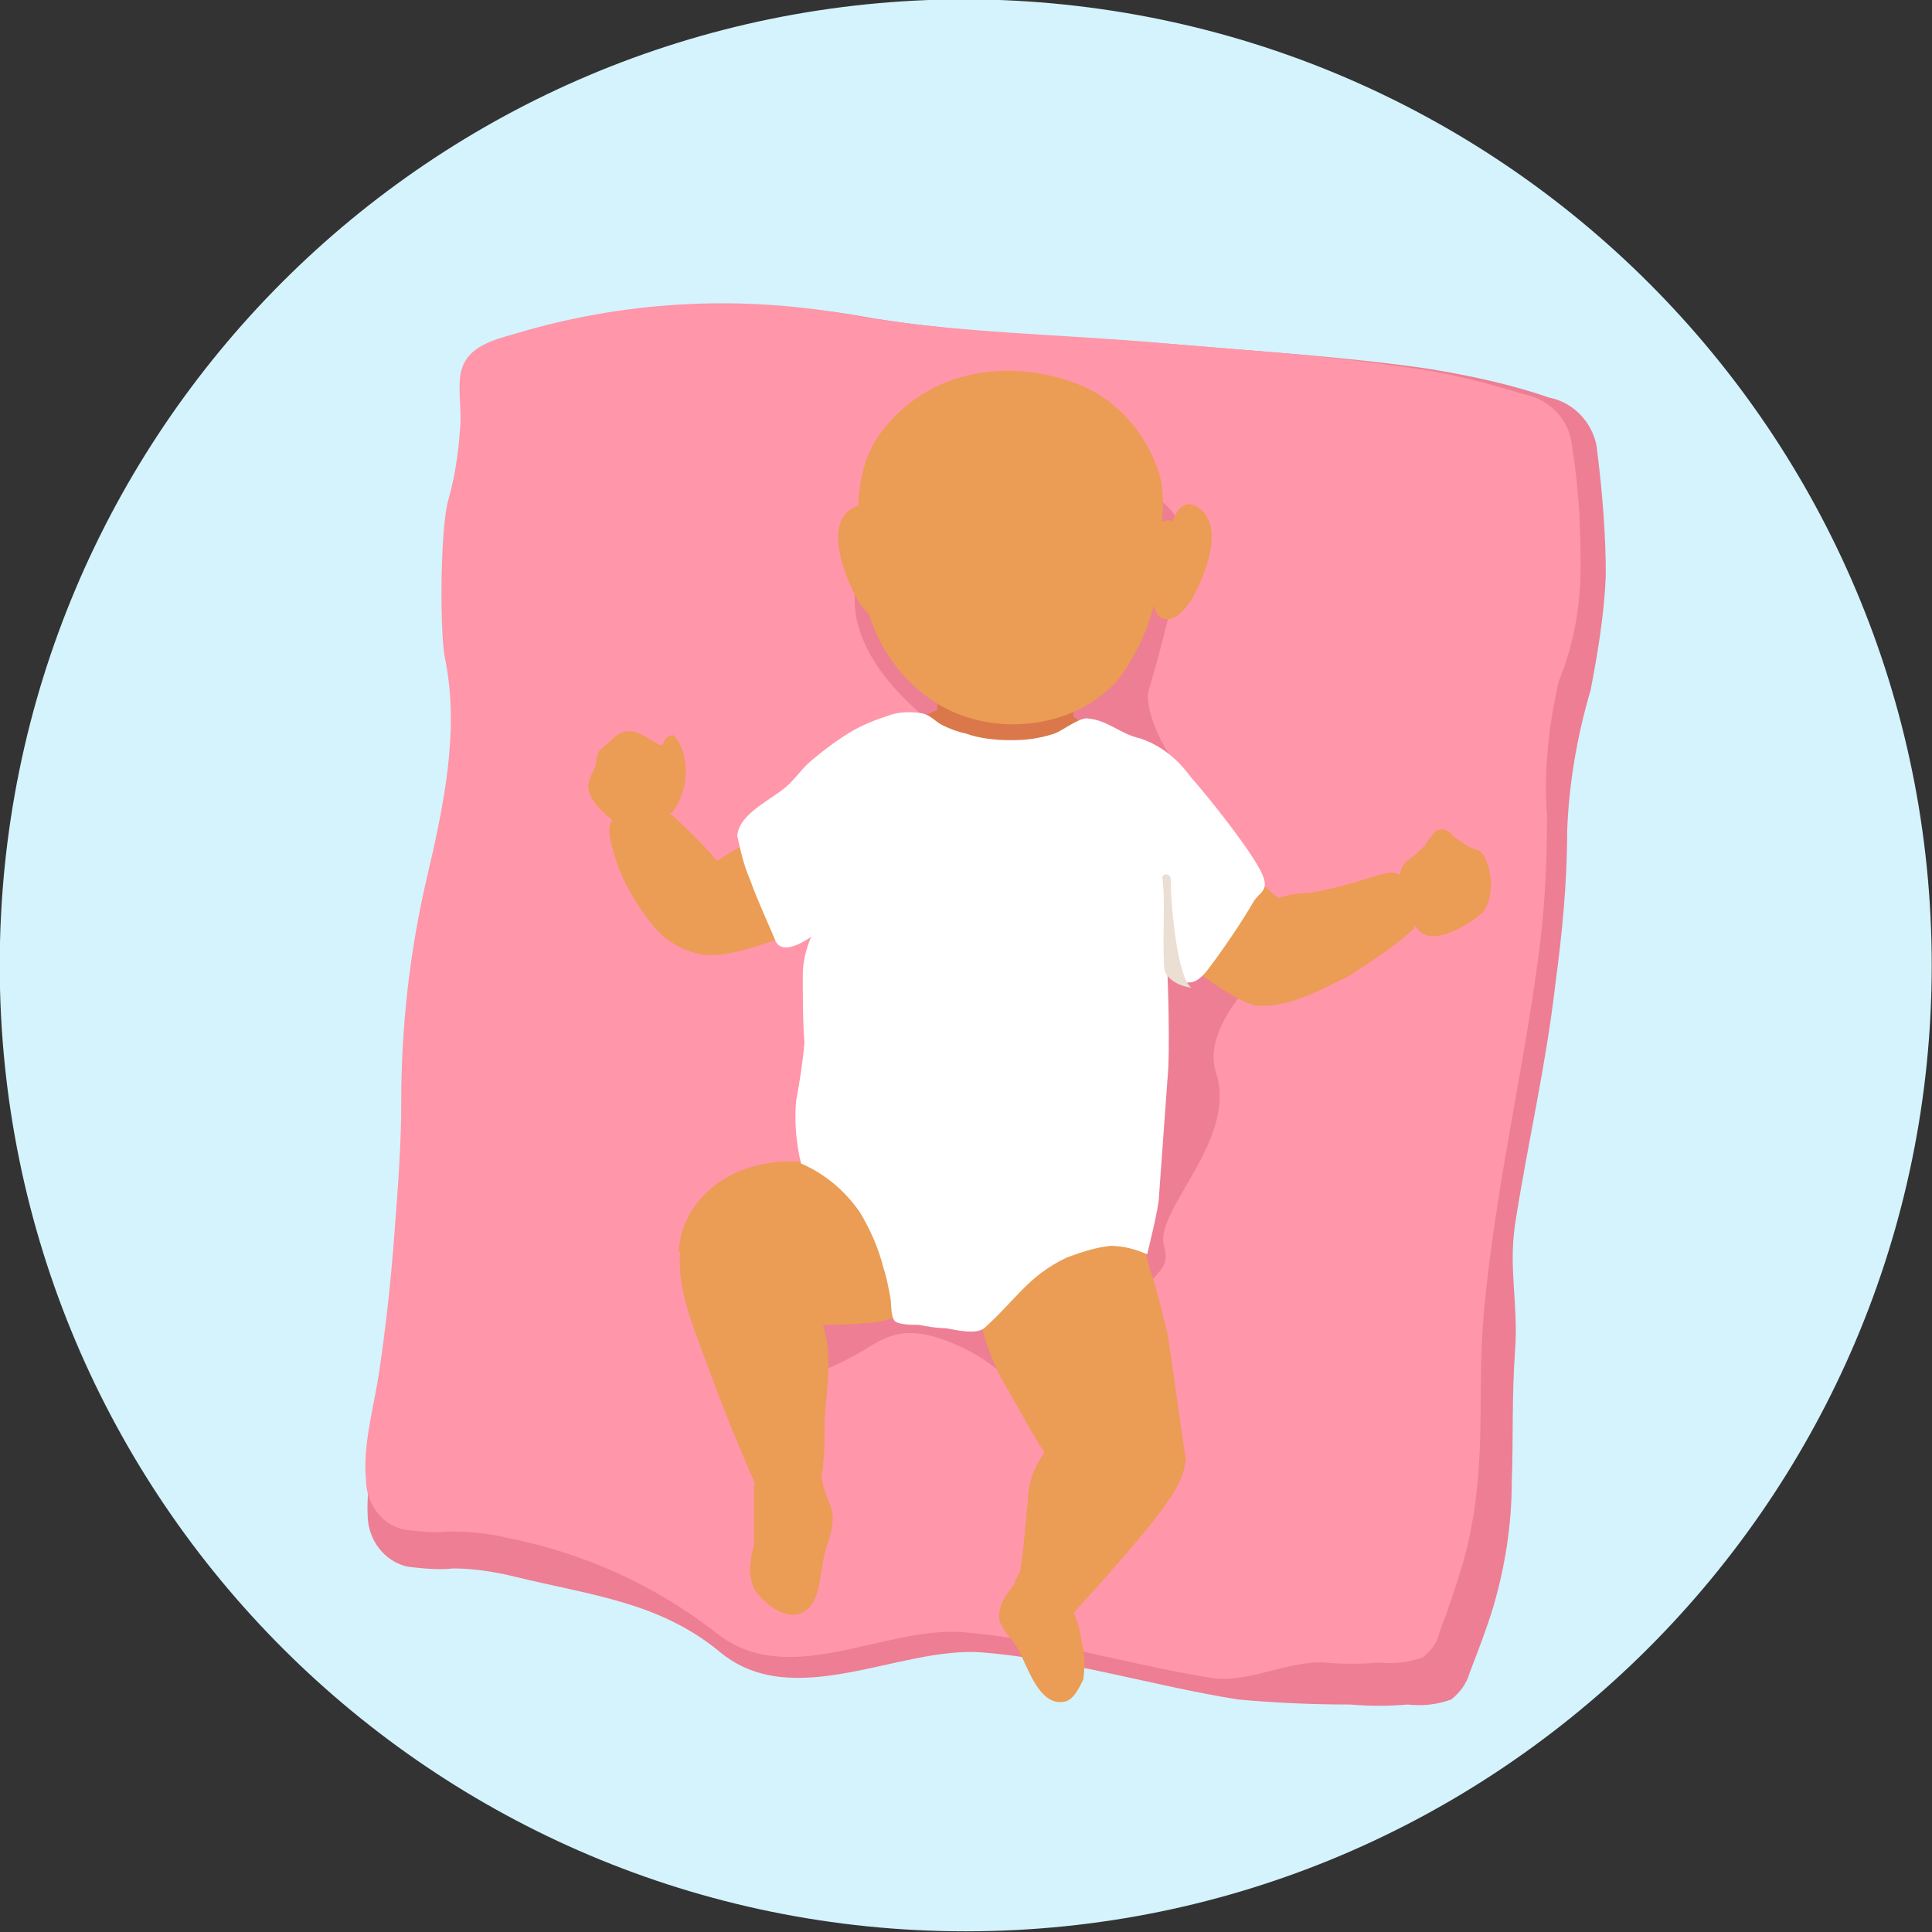 <?xml version="1.0" encoding="utf-8"?>
<!-- Generator: Adobe Illustrator 27.0.1, SVG Export Plug-In . SVG Version: 6.00 Build 0)  -->
<svg version="1.1" id="Layer_1" xmlns="http://www.w3.org/2000/svg" xmlns:xlink="http://www.w3.org/1999/xlink" x="0px" y="0px"
	 viewBox="0 0 115 115" style="enable-background:new 0 0 115 115;" xml:space="preserve">
<rect x="0" y="0" width="115" height="115" fill="#333333" stroke="none"/>
<style type="text/css">
	.st0{fill:#D4F3FC;}
	.st1{fill:#ED7E94;}
	.st2{fill:#FF96A9;}
	.st3{fill:#DA784C;}
	.st4{fill:#EB9C55;}
	.st5{fill:#FFFFFF;}
	.st6{fill:#EBDED3;}
	.st7{clip-path:url(#SVGID_00000048500361590115426800000011260624668867710347_);}
	.st8{fill:#99B0FF;}
	.st9{fill:#768DCE;}
	.st10{fill:#52C7EF;}
	.st11{fill:#1697D2;}
	.st12{fill:#86CCFF;}
	.st13{fill:#77B4D8;}
</style>
<g id="Infant_icon" transform="translate(2515.584 -1904.441)">
	<path id="Path_9204" class="st0" d="M-2400.6,1961.9c0,31.7-25.8,57.5-57.5,57.5c-31.7,0-57.5-25.7-57.5-57.5c0,0,0,0,0,0
		c0-31.8,25.7-57.5,57.5-57.5C-2426.3,1904.5-2400.6,1930.2-2400.6,1961.9z"/>
	<g id="Group_5415">
		<g id="Group_5411">
			<path id="Path_9205" class="st1" d="M-2420,1938.7c0-2.4-0.2-4.9-0.5-7.3c-0.1-1.6-1.3-3-2.9-3.3c-2.3-0.8-4.7-1.3-7.1-1.7
				c-4.8-0.7-9.6-1-14.4-1.4c-6.6-0.6-13.2-0.6-19.8-1.8c-6.6-1.1-13.4-0.7-19.9,1.3c-1.4,0.4-3.1,0.8-3.4,2.6
				c-0.1,1.1,0.1,2.2,0,3.2c-0.1,1.5-0.3,2.9-0.7,4.3c-0.5,1.8-0.5,8.2-0.2,9.7c1,4.6-0.1,9.2-1.1,13.6c-1,4.5-1.5,9-1.5,13.6
				c0,2.7-0.2,5.4-0.4,8c-0.2,2.8-0.5,5.6-0.9,8.4c-0.3,2.2-1,4.5-0.9,6.7c0,1.5,1,2.8,2.4,3.1c0.9,0.1,1.8,0.2,2.7,0.1
				c1.2,0,2.5,0.2,3.7,0.5c4.5,1.1,8.6,1.5,12.2,4.5c4.4,3.6,10.7-0.4,15.6,0c5,0.4,10.2,2,15.2,2.8c2.2,0.2,4.4,0.3,6.7,0.3
				c1.1,0.1,2.3,0.1,3.4,0c0.9,0.1,1.8,0,2.6-0.3c0.5-0.4,0.9-0.9,1.1-1.6c0.5-1.3,1-2.6,1.4-3.9c0.7-2.4,1.1-4.9,1.1-7.4
				c0.1-2.6,0-5.2,0.2-7.9c0.2-2.7-0.4-4.8,0-7.5c0.8-5.1,1.8-9.2,2.4-14.3c0.4-3,0.7-6,0.7-9.1c0.1-2.8,0.6-5.7,1.4-8.4
				C-2420.5,1943.4-2420.1,1941.1-2420,1938.7z"/>
		</g>
		<g id="Group_5412">
			<path id="Path_9206" class="st2" d="M-2421.5,1938.2c0-2.4-0.1-4.7-0.5-7.1c-0.1-1.6-1.3-2.9-2.9-3.2c-2.3-0.7-4.6-1.3-7-1.6
				c-4.7-0.7-9.4-1-14.1-1.4c-6.5-0.6-13-0.6-19.4-1.8c-6.5-1.1-13.2-0.7-19.5,1.2c-1.4,0.4-3.1,0.8-3.3,2.6c-0.1,1,0.1,2.1,0,3.1
				c-0.1,1.4-0.3,2.8-0.7,4.2c-0.5,1.8-0.5,8-0.2,9.4c0.9,4.4-0.1,8.9-1.1,13.2c-1,4.3-1.5,8.8-1.5,13.2c0,2.6-0.2,5.2-0.4,7.8
				c-0.2,2.7-0.5,5.5-0.9,8.2c-0.3,2.1-1,4.4-0.8,6.5c0,1.4,0.9,2.7,2.3,3c0.9,0.1,1.8,0.2,2.6,0.1c1.2,0,2.4,0.1,3.6,0.4
				c4.5,0.9,8.7,2.8,12.3,5.6c4.3,3.5,10-0.4,14.8,0c4.9,0.4,9.7,1.9,14.6,2.7c2.2,0.4,4.6-1,6.8-0.9c1.1,0.1,2.2,0.1,3.3,0
				c0.9,0.1,1.7,0,2.6-0.3c0.5-0.4,0.9-0.9,1-1.5c0.5-1.3,0.9-2.5,1.3-3.8c0.7-2.3,1-4.7,1.1-7.1c0.1-2.5,0-5.1,0.2-7.6
				c0.2-2.6,0.6-5.3,1-7.9c0.8-4.9,1.8-9.8,2.4-14.7c0.3-2.5,0.4-5,0.4-7.5c-0.2-2.7,0.1-5.4,0.7-8
				C-2421.9,1942.8-2421.5,1940.5-2421.5,1938.2z"/>
		</g>
		<path id="Path_9207" class="st1" d="M-2449.3,1932.8c0.3,0.1,0.6,0.2,0.8,0.3c1.3,0.5,3.7,1.8,3.3,4.1c-0.5,2.8-1.2,5.6-2,8.3
			c-0.3,1,0.7,3.3,1.5,4.2s4.4,7.5,4.4,7.5l3.4,2.8c0,0-6.5,4.7-5.3,8.3c1.3,4-3.7,8.2-3.1,10.3s-1.7,1.1-1.2,5.4s-3.7,8.1-3.7,8.1
			s-3-5.4-6.8-7.3s-4.9-0.7-6.5,0.2c-1.2,0.7-2.5,1.2-3.9,1.7l2.7-15.1l4.5-13.9l-5.4-6.5c0,0,8.8-1.7,5.9-4.2
			c-5.8-5-3.6-8.7-3.6-8.7l6.2-6.4L-2449.3,1932.8z"/>
		<g id="Group_5414">
			<path id="Path_9208" class="st3" d="M-2459.6,1944.2l-0.2,2.5l-2.6,1.2c0,0,3.8,4.3,3.8,4.4c0.8,0.4,1.6,0.7,2.4,1
				c0.6-0.1,1.1-0.2,1.7-0.3c0.3-0.1,4.1-2.9,4.1-2.9l1.1-1.3l-2.4-1.7l0.1-2.2L-2459.6,1944.2z"/>
			<path id="Path_9209" class="st4" d="M-2464.2,1939.4c0.4,3,2.1,5.6,4.7,7.1c4,2.2,9.4,0.8,11.2-2.7c1.1-1.8,1.7-3.8,1.7-5.9
				c0-1.8,0.6-3.7-0.1-5.6c-0.8-2.2-2.4-4-4.5-4.9c-4.1-1.7-9.2-1.1-12.1,3c-1.5,2.2-1.3,5.2-1,7.7
				C-2464.4,1938.6-2464.3,1939-2464.2,1939.4z"/>
			<path id="Path_9210" class="st4" d="M-2447,1940.1c0.1,0.5,0.2,1.2,0.9,1.2c0.6,0,1.1-0.7,1.4-1.1c0.7-1.2,2.1-4.3,0.5-5.5
				c-0.8-0.6-1.3,0-1.6,0.8c-0.1,0-0.1-0.1-0.2-0.1C-2448.1,1935.7-2447.3,1939-2447,1940.1z"/>
			<path id="Path_9211" class="st4" d="M-2463.2,1935.5c-0.1,0-0.1,0-0.2,0.1c-0.3-0.8-0.8-1.4-1.6-0.8c-1.5,1.1-0.2,4.2,0.5,5.4
				c0.2,0.4,0.8,1.1,1.4,1.1c0.7,0,0.8-0.7,0.9-1.2C-2461.8,1939-2461.1,1935.6-2463.2,1935.5z"/>
			<path id="Path_9212" class="st4" d="M-2466.7,1958.4c-1.1-1.6-2.5-3-4-4.2c-0.2-0.2-0.5,0.1-0.3,0.3l0,0
				c-0.4,0.3-1.5,0.9-1.9,1.2c-0.7-0.9-3.5-3.7-4.1-3.7c-0.4,0-0.8,0.3-1.2,0.5c-1.2,0.7-1.3,1.1-0.9,2.5c0.4,1.6,1.2,3,2.2,4.3
				c0.8,1.1,2.1,1.9,3.5,2c1.8,0,3.8-0.9,5.4-1.4C-2467,1959.6-2466.1,1959.5-2466.7,1958.4z"/>
			<path id="Path_9213" class="st4" d="M-2475.4,1948.3c-0.1-0.1-0.1-0.1-0.2-0.1c-0.3,0.1-0.4,0.2-0.5,0.5
				c-0.2,0.5-1.4-1.2-2.6-0.6c-0.3,0.2-0.5,0.4-0.7,0.6c-0.2,0.1-0.3,0.3-0.5,0.4c-0.1,0.2-0.2,0.5-0.2,0.8c-0.1,0.4-0.3,0.6-0.4,1
				c-0.4,1.1,1.3,2.4,2.1,2.8c0.5,0.3,1.1,0.3,1.7,0.1c0.4-0.2,0.7-0.6,0.8-1.1c0.1,0.1,0.2,0.2,0.3,0.1c0,0,0.1,0,0.1-0.1
				C-2474.7,1951.6-2474.4,1949.6-2475.4,1948.3z"/>
			<path id="Path_9214" class="st4" d="M-2431.3,1958.7c-0.2-0.7-0.4-1.8-1-2.2c-0.5-0.3-1.3,0.1-1.8,0.2c-1.2,0.4-2.4,0.7-3.6,0.9
				c-0.6,0-1.2,0.1-1.8,0.3l-1.3-1.1c-0.1-0.1-0.3-0.1-0.3,0c0,0,0,0.1-0.1,0.1c0,0-0.1,0-0.1,0.1c-0.7,0.9-1.2,1.8-1.8,2.8
				c-0.3,0.5-1.5,2.3-1.5,2.3s2.9,2.2,3.9,2.2c1.9,0.1,3.6-0.9,5.3-1.7c1.4-0.9,2.8-1.8,4-2.9
				C-2431.5,1959.9-2431.2,1958.7-2431.3,1958.7z"/>
			<path id="Path_9215" class="st4" d="M-2427.2,1955.5c-0.1-0.3-0.4-0.5-0.6-0.5c-0.5-0.2-0.9-0.5-1.3-0.8c-0.2-0.3-0.6-0.5-1-0.3
				c0,0-0.1,0.1-0.1,0.1c-0.2,0.2-0.4,0.5-0.6,0.8c-0.3,0.3-0.6,0.6-0.9,0.8c-0.5,0.3-0.7,1-0.4,1.5c0,0.1,0.1,0.1,0.1,0.1
				c0.1,1,0.3,2.3,1.1,2.8c0.9,0.6,2.9-0.6,3.5-1.2C-2426.7,1958.2-2426.7,1956.4-2427.2,1955.5z"/>
			<path id="Path_9216" class="st4" d="M-2446.1,1983.8c-0.3-1.2-0.6-2.5-1-3.7c-0.2-0.6-0.4-1.9-1-2.4c-0.6-0.4-1.6-0.2-2.2-0.1
				c-0.9,0.2-1.8,0.4-2.7,0.9c-1.6,0.8-3,2-4,3.6c-0.1-0.1-0.3,0-0.3,0.1c0,0,0,0.1,0,0.1c0,0.1,0,0.2,0,0.2c0,0.1,0,0.1,0,0.2
				c0.3,1.6,0.9,3.2,1.8,4.6c0.4,0.7,1.7,3.1,2.1,3.6c-0.6,0.8-1,1.8-1,2.9c-0.1,0.8-0.3,3.6-0.5,4.3c-0.8,1,0.2,2.1,1.2,2.5
				c0.5,0.2,1,0.3,1.6,0.3c0,0,4.9-5.3,6.1-7.2c0.5-0.7,0.9-1.5,1-2.4C-2445.4,1988.8-2445.7,1986.3-2446.1,1983.8z"/>
			<path id="Path_9217" class="st4" d="M-2451.2,2002.2c-0.1-0.8-0.3-1.5-0.7-2.2c-0.6-0.7-1.7-0.7-2.4-1.4c0-0.1-0.1-0.1-0.2-0.1
				c0.1-0.2,0.3-0.4,0.4-0.5c0.1-0.1,0-0.3-0.1-0.3c-0.1-0.1-0.3,0-0.3,0.1c-0.5,0.8-1.6,1.8-1.6,2.7c-0.1,0.7,0.6,1.3,1,1.9
				c0.6,0.9,1.3,3.8,3,3.3c0.5-0.2,0.8-0.9,1-1.3C-2451,2003.6-2451,2002.9-2451.2,2002.2z"/>
			<path id="Path_9218" class="st4" d="M-2461.5,1980.1c-0.6-2.3-2.6-5.7-5.2-6c0-0.1,0.2-0.2,0.1-0.3c-3.8-0.9-8.2,0.9-8.5,5.1
				c-0.2,2.4,0.9,4.8,1.7,7c0.9,2.5,1.9,4.9,3,7.4c0,0,0,0.1,0.1,0.1c0,0,0.1,0,0.1,0c0.9-0.1,2.6-0.1,3.3-0.8
				c0.2-0.2,0.3-0.6,0.3-0.9c0.1-0.9,0.1-1.8,0.1-2.7c0.1-1.8,0.5-3.9-0.1-5.7c0.8,0,1.6,0,2.4-0.1c0.8,0,1.6-0.2,2.3-0.5
				C-2461.1,1982.3-2461.3,1980.9-2461.5,1980.1z M-2466.8,1974.1c0-0.1,0.2-0.2,0.1-0.2c-3.8-0.9-8.2,0.9-8.5,5.1L-2466.8,1974.1z"
				/>
			<path id="Path_9219" class="st5" d="M-2440.4,1956.6c-0.5-1.3-3.4-4.9-4.3-5.9c-0.8-1.1-1.8-1.9-3-2.3c-1.3-0.3-1.9-1.1-3.2-1.2
				c-0.5,0-1.4,0.7-1.9,0.9c-0.9,0.3-1.7,0.4-2.6,0.4c-0.9,0-1.9-0.1-2.7-0.4c-0.5-0.1-1-0.3-1.4-0.5c-0.4-0.2-0.7-0.6-1.2-0.7
				c-0.6-0.1-1.3-0.1-1.9,0.1c-0.9,0.3-1.7,0.6-2.5,1.1c-0.8,0.5-1.6,1.1-2.4,1.8c-0.5,0.5-0.6,0.7-1.1,1.2c-0.9,0.9-3,1.7-3.1,3.1
				c0.2,0.9,0.4,1.8,0.8,2.7c0.3,0.9,1.3,3.1,1.5,3.6c0.5,0.9,2.1-0.3,2.1-0.3c-0.3,0.7-0.5,1.5-0.5,2.3c0,0.6,0,3,0.1,4
				c-0.1,1.2-0.3,2.4-0.5,3.5c-0.1,1.2,0,2.5,0.3,3.7c1.4,0.6,2.6,1.6,3.5,2.9c0.6,1,1.1,2.1,1.4,3.3c0.2,0.6,0.3,1.2,0.4,1.7
				c0.1,0.4,0,1.2,0.3,1.5c0.3,0.2,1,0.2,1.4,0.2c0.5,0.1,1.1,0.2,1.6,0.2c0.6,0.1,1.8,0.4,2.3,0c1.9-1.7,2.6-3.1,4.9-4.2
				c0.8-0.3,1.7-0.6,2.6-0.7c0.8,0,1.5,0.2,2.2,0.5c0,0,0.7-2.8,0.7-3.4c0.2-2.7,0.3-4.2,0.5-6.9c0.2-1.9,0-6.6,0-6.6
				c0.3,0.3,0.7,0.5,1.1,0.7c0.8,0.2,1.4-0.9,1.8-1.4c0.8-1.1,1.6-2.3,2.3-3.5C-2440.5,1957.5-2440.1,1957.4-2440.4,1956.6z"/>
			<path id="Path_9220" class="st4" d="M-2466.3,1993.7c-0.4-0.9-0.5-1.9-0.5-2.9c0-0.3-0.4-0.3-0.4-0.1c-0.1-0.1-0.2-0.1-0.3,0
				c0,0-0.1,0.1-0.1,0.2c0,0.3,0.1,0.6,0.1,0.8c-0.9,0.5-1.9,0.8-3,1c-0.1,0-0.2,0.1-0.2,0.2c0,1.2,0,2.4,0,3.5
				c-0.1,0.4-0.2,0.7-0.2,1.1c-0.1,0.5,0,1,0.2,1.5c0.5,0.8,1.7,1.8,2.7,1.5c1.2-0.4,1.2-2.1,1.4-3.1
				C-2466.4,1996.1-2465.6,1995.1-2466.3,1993.7z"/>
			<path id="Path_9221" class="st6" d="M-2446.4,1956.7c0.2,1.4,0,3,0.1,5.2c0,1.2,1.9,1.4,1.6,1.3c-0.8-0.6-1.2-4.9-1.2-6.4
				C-2445.9,1956.4-2446.4,1956.4-2446.4,1956.7z"/>
			<g id="Group_5413">
				<path id="Path_9222" class="st5" d="M-2457.9,1972.6c-0.1,0-0.2,0.1-0.2,0.2c0,0.1,0.1,0.2,0.2,0.2s0.2-0.1,0.2-0.2
					C-2457.6,1972.8-2457.7,1972.6-2457.9,1972.6z"/>
				<path id="Path_9223" class="st5" d="M-2457.3,1972.9L-2457.3,1972.9c0,0.2,0.1,0.3,0.2,0.2c0.1,0,0.2-0.1,0.2-0.2v0
					c0-0.1-0.1-0.2-0.2-0.2C-2457.2,1972.7-2457.3,1972.8-2457.3,1972.9z"/>
			</g>
		</g>
	</g>
</g>
<g id="AntibioticResistance_icon" transform="translate(1250.023 -2307.222)">
	<circle id="Ellipse_471" class="st5" cx="-1054.1" cy="2348.6" r="57.5"/>
	<g id="Group_5047">
		<circle id="Ellipse_473" class="st5" cx="-1054.1" cy="2348.6" r="57.5"/>
		<g id="Group_5046">
			<g>
				<defs>
					<circle id="SVGID_1_" cx="-1054.1" cy="2348.6" r="57.5"/>
				</defs>
				<clipPath id="SVGID_00000062907368485197685800000011338255824480176780_">
					<use xlink:href="#SVGID_1_"  style="overflow:visible;"/>
				</clipPath>
				<g id="Group_5045" style="clip-path:url(#SVGID_00000062907368485197685800000011338255824480176780_);">
					<g id="Group_5044">
						<g id="Group_5043">
							<g id="Group_5037">
								<path id="Path_8281" class="st4" d="M-1053.3,2374.9c1.2-0.2,12.8,1,14-2.9c0.4-1.6,0.5-3.2,0.5-4.8c0-1.4,0-2.9-0.1-4.6
									c-0.1-1-0.1-2.1-0.3-3.3c-1.2-12.4-5.9-29.8-18.1-35.8c-12.1-6-28.4-5.5-36.2,4.4c-6.7,8.5-7.1,22.6,1,33.4
									c8.7,11.7,16.7,15.8,16.8,36.9h26.9C-1050.8,2390.5-1052.3,2382.7-1053.3,2374.9z"/>
								<path id="Path_8282" class="st3" d="M-1067.5,2398.1c-0.1-10.6-4.9-20.5-13.1-27.3c-13.7-11.2-3.4,0.4-1.3,3.8
									c2.8,4.4,4.7,9.2,5.5,14.4c1.1,6.4,0.7,9.2,0.7,9.2L-1067.5,2398.1z"/>
								<path id="Path_8283" class="st3" d="M-1053.3,2374.9c-8.4,0.7-18.7-4.5-18.7-4.5s14.1,10.2,19.8,11.7L-1053.3,2374.9z"/>
								<path id="Path_8284" class="st8" d="M-1065.2,2307.7c11.5-12.9,28.2-7.1,28.2,4.7c0,14.9-11.1,16.2-18.3,15.9
									c-9.4-0.3-16.5,1.9-19.4,4.9c-2.6,2.7-3.5,7.4-2.5,9.9c1.3,2.7,2.7,5.3,4.3,7.8c0.5,0.8,0.2,1.9-0.6,2.4
									c-0.1,0-0.2,0.1-0.3,0.1l-1.8,0.7c0,0-5.2-6.6-7.9-2.7c-1.7,2.5-1.7,7.9,6.2,11.3c2.9,1.3-4.8,11.6-5.9,11.1
									c-6.2-3.2-34-27.5-12.9-50.1C-1083.4,2310.2-1074.5,2318.1-1065.2,2307.7z"/>
								<path id="Path_8285" class="st9" d="M-1055.3,2328.3c7.2,0.2,18.3-1.1,18.3-15.9c0-0.6-0.1-1.2-0.2-1.9
									c-0.6,3.6-2.1,7.6-5.6,10.3c-7.8,6-22.4,6.7-31.5,6.9s-6,13.8-0.9,19.4l0,0c-0.8-1.3-1.5-2.6-2.1-4c-1-2.5-0.1-7.2,2.5-9.9
									C-1071.8,2330.2-1064.8,2328-1055.3,2328.3z"/>
								<path id="Path_8286" class="st9" d="M-1097.3,2353.2c-7.8-12.9-1.9-25.5-1.9-25.6c-14.8,21.4,10.2,43.2,16,46.2
									c0.5,0.3,2.4-1.8,4-4.2l0,0C-1079.1,2369.6-1089.5,2366-1097.3,2353.2z"/>
							</g>
							<g id="Group_5039">
								<path id="Path_8287" class="st4" d="M-1035.5,2368.3c-0.4-0.8,0.5-1.6,1.1-1.8l0,0c0,0,0.1,0,0.1,0l0,0
									c2.1-1.3,5.6,2,7.8,1.8s4.9-1.1,5.1-6.8c0.1-2.9-1.4-5.9-2.4-6.5c-1.9-1.1-7.3,6.4-10.2,1.9l4.5-6.3c0,0,10.9-9.7,19.9,3.1
									c3.1,4.4,3.6,13.1,4.9,20.5c0.5,2.9,6.9,14.4,10.9,24h-15.7l-7.3-22.2c0,0-10.3-1.6-11.2-2.1c-1-0.4-2-1-2.9-1.5
									C-1032.4,2371.1-1034,2369.7-1035.5,2368.3z"/>
								<g id="Group_5038">
									<path id="Path_8288" class="st3" d="M-1013.8,2374.6c-2.1,1.7-3.1,1.2-3.1,1.2c0.2,0.2,4,11.7,7.5,22.3h2.2
										C-1010.1,2386.8-1013.8,2374.6-1013.8,2374.6z"/>
								</g>
							</g>
							<g id="Group_5042">
								<g id="Group_5041">
									<path id="Path_8289" class="st10" d="M-1030.4,2358.2L-1030.4,2358.2c0.9,0.5,1.3,1.6,0.9,2.5c0,0,0,0,0,0l-2.5,5.1
										c-0.5,0.9-1.6,1.3-2.5,0.9c0,0,0,0,0,0l0,0c-0.9-0.5-1.3-1.6-0.9-2.5c0,0,0,0,0,0l2.5-5.1
										C-1032.5,2358.1-1031.4,2357.7-1030.4,2358.2C-1030.4,2358.2-1030.4,2358.2-1030.4,2358.2z"/>
									<path id="Path_8290" class="st2" d="M-1034.6,2366.7L-1034.6,2366.7c0.9,0.5,2.1,0.1,2.5-0.9c0,0,0,0,0,0l1.2-2.6l-3.4-1.6
										l-1.2,2.6C-1035.9,2365.1-1035.5,2366.2-1034.6,2366.7C-1034.6,2366.7-1034.6,2366.7-1034.6,2366.7z"/>
									<g id="Group_5040">
										<path id="Path_8291" class="st11" d="M-1034,2366.8L-1034,2366.8L-1034,2366.8L-1034,2366.8z"/>
										<path id="Path_8292" class="st11" d="M-1034.2,2366.7L-1034.2,2366.7L-1034.2,2366.7z"/>
									</g>
								</g>
								<path id="Path_8293" class="st11" d="M-1030.4,2358.2c-0.9-0.5-2.1-0.1-2.5,0.9c0,0,0,0,0,0l-1.2,2.6l0.8,0.4l1.2-2.6
									c0.4-0.8,1.2-1.2,2.1-1C-1030.2,2358.3-1030.3,2358.2-1030.4,2358.2z"/>
								<path id="Path_8294" class="st1" d="M-1033.4,2362c0,0-1.3,2.4-1.5,2.8c-0.2,0.6,0,1.3,0.5,1.7c-0.5,0-1-0.5-1-1
									c0-0.7,0.1-1.5,0.5-2.1c0,0,0.8-1.7,0.8-1.7S-1033.4,2362-1033.4,2362z"/>
							</g>
						</g>
						<path id="Path_8295" class="st12" d="M-1085.3,2401.1c0,0,5.5-4.7,20-5.8s35.2,10.8,35.2,10.8l-29.5,14L-1085.3,2401.1z"/>
						<path id="Path_8296" class="st13" d="M-1081.8,2407.7c0,0,6.5-7.2,19-9.2s20.9,2,20.9,2s-21.5-12.3-43.4,0.6
							S-1081.8,2407.7-1081.8,2407.7z"/>
					</g>
				</g>
			</g>
		</g>
	</g>
</g>
</svg>
